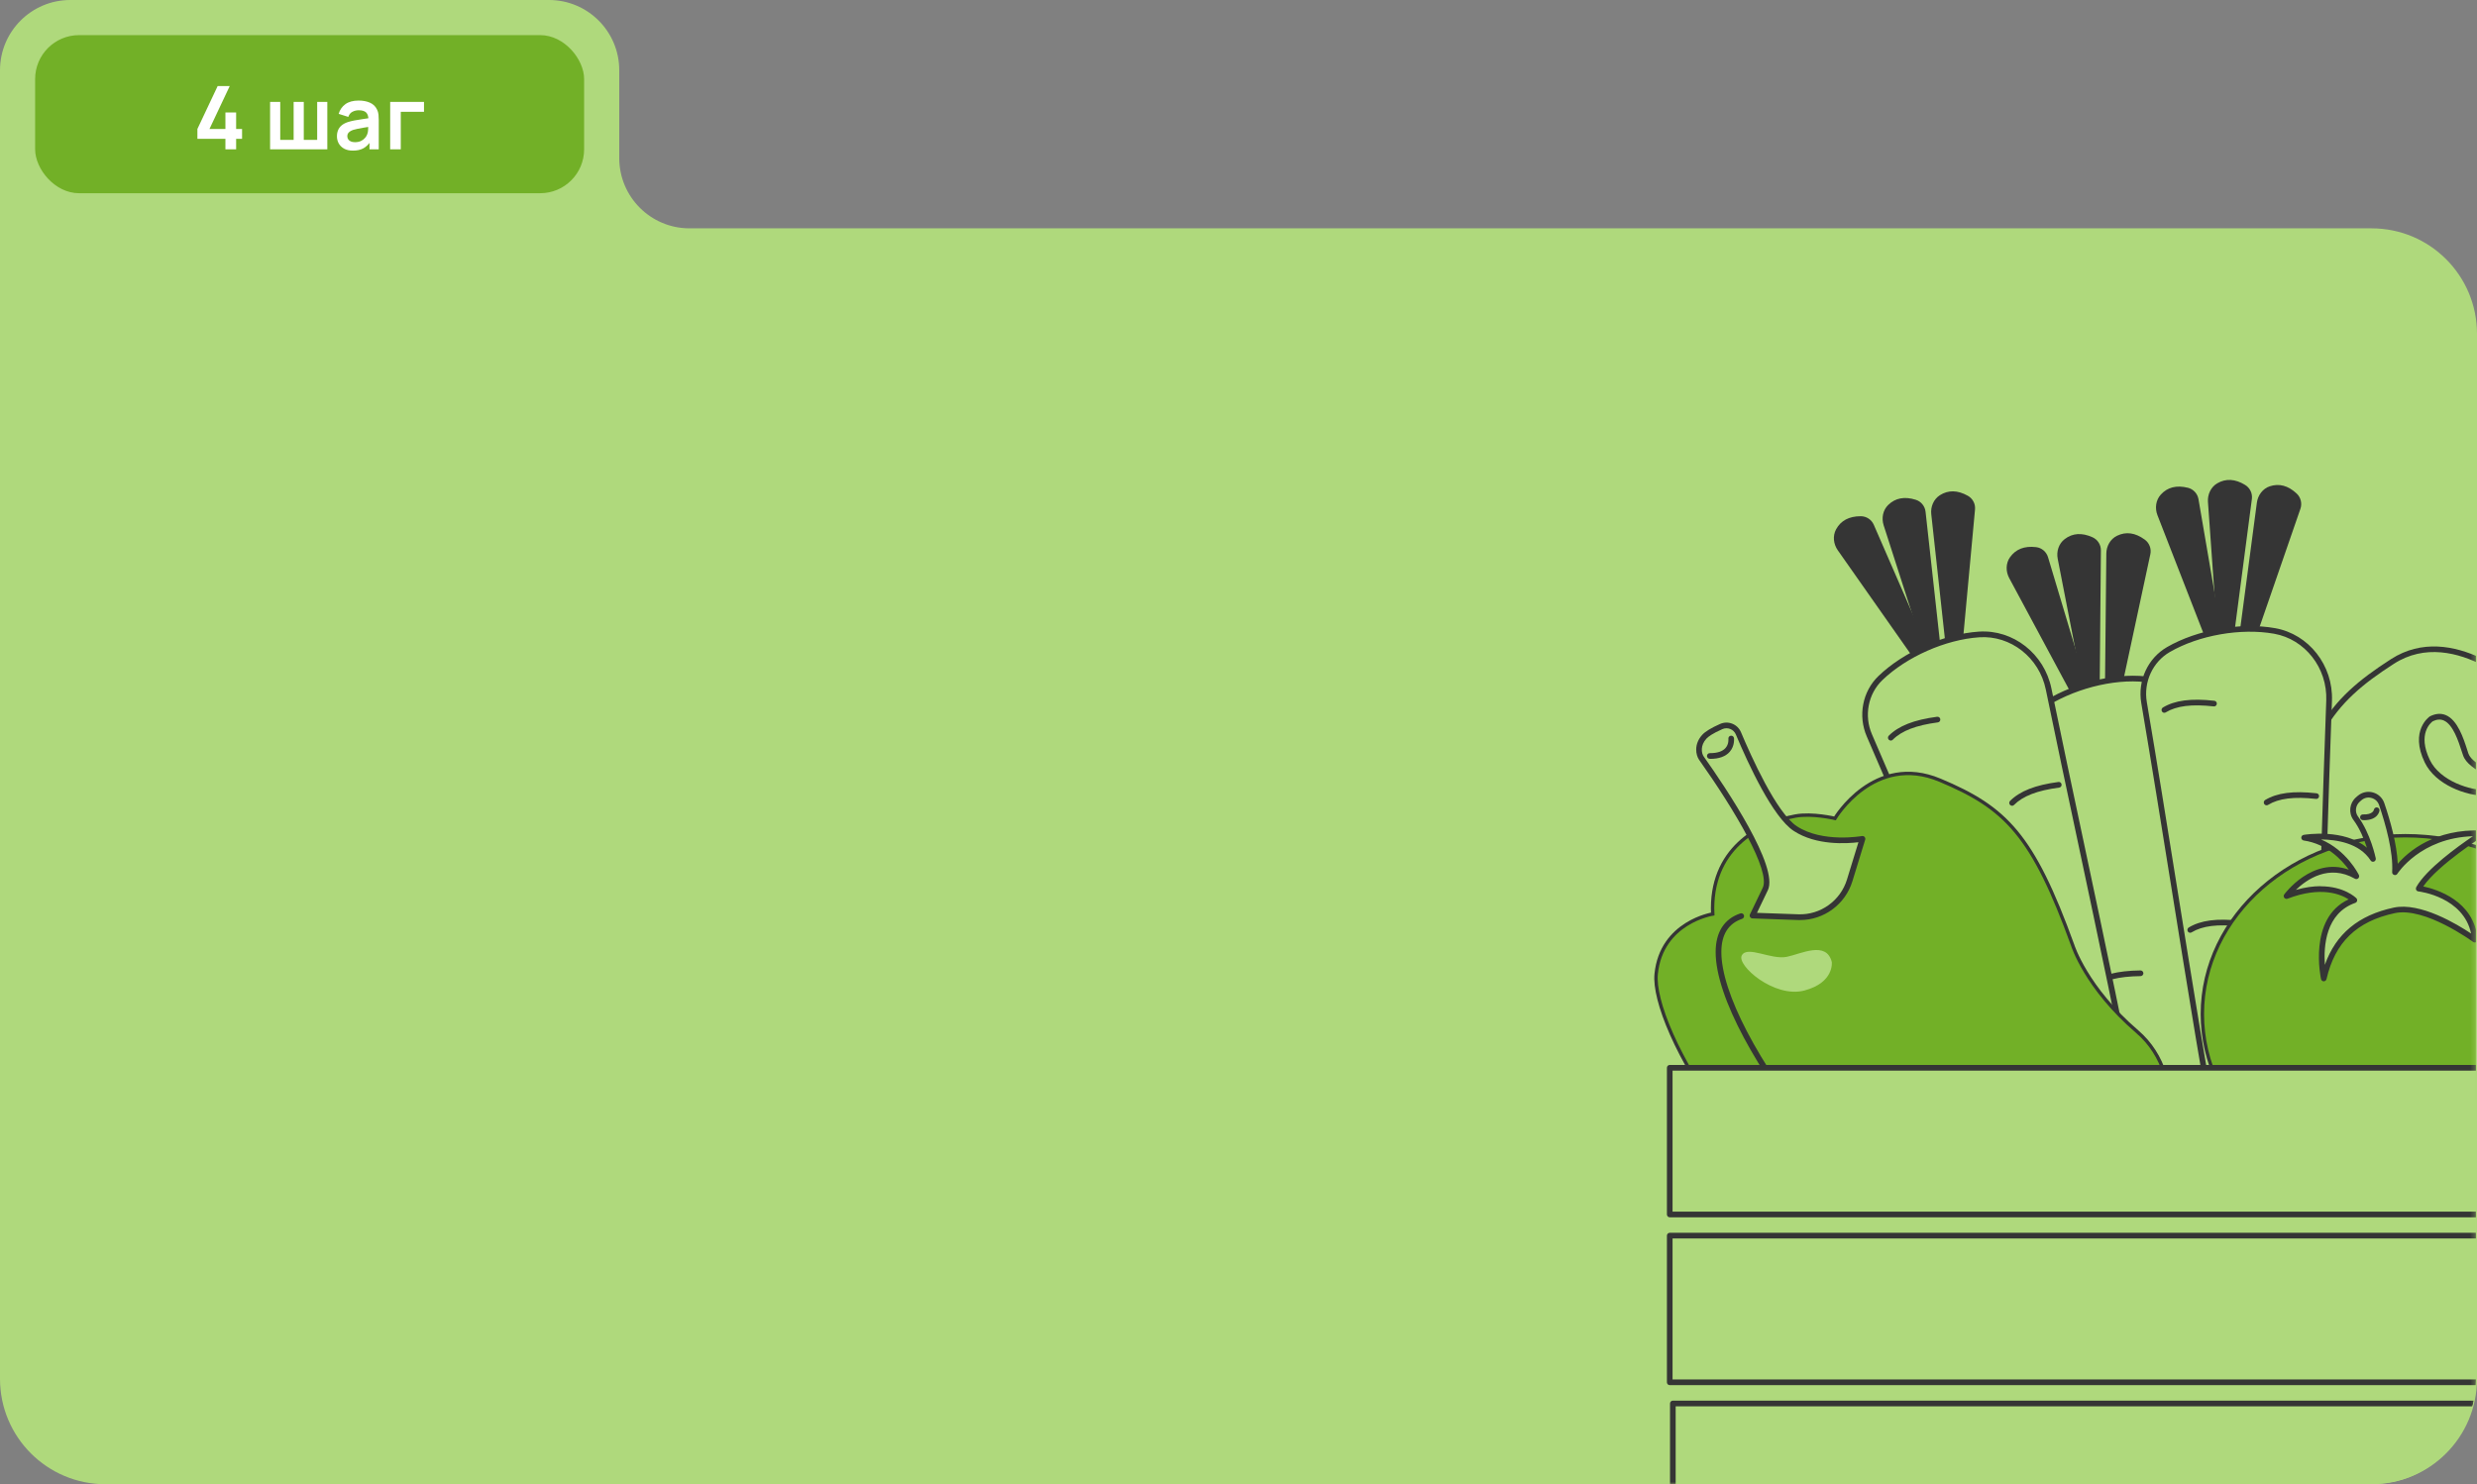 <?xml version="1.0" encoding="UTF-8"?> <svg xmlns="http://www.w3.org/2000/svg" width="564" height="338" viewBox="0 0 564 338" fill="none"><rect x="0" y="0" width="564" height="338" fill="#808080" stroke="none"/><g clip-path="url(#clip0_307_312)"><path fill-rule="evenodd" clip-rule="evenodd" d="M16 0C7.163 0 0 7.163 0 16V52V54V314C0 327.255 10.745 338 24 338H540C553.255 338 564 327.255 564 314V76C564 62.745 553.255 52 540 52H157C148.163 52 141 44.837 141 36V16C141 7.163 133.837 0 125 0H16Z" fill="#AFD97C"></path><rect x="8" y="8" width="125" height="36" rx="10" fill="#72B027"></rect><path d="M51.327 34V31.62H44.947V29.37L49.557 19.6H52.307L47.697 29.37H51.327V25.62H53.767V29.37H55.117V31.62H53.767V34H51.327ZM61.499 34V23.2H63.809V31.86H66.859V23.2H69.169V31.86H72.219V23.2H74.529V34H61.499ZM80.34 34.3C79.56 34.3 78.9 34.153 78.36 33.86C77.82 33.56 77.41 33.163 77.13 32.67C76.857 32.177 76.72 31.633 76.72 31.04C76.72 30.52 76.807 30.053 76.98 29.64C77.153 29.22 77.42 28.86 77.78 28.56C78.14 28.253 78.607 28.003 79.18 27.81C79.613 27.67 80.12 27.543 80.7 27.43C81.287 27.317 81.92 27.213 82.6 27.12C83.287 27.02 84.003 26.913 84.75 26.8L83.89 27.29C83.897 26.543 83.73 25.993 83.39 25.64C83.05 25.287 82.477 25.11 81.67 25.11C81.183 25.11 80.713 25.223 80.26 25.45C79.807 25.677 79.49 26.067 79.31 26.62L77.11 25.93C77.377 25.017 77.883 24.283 78.63 23.73C79.383 23.177 80.397 22.9 81.67 22.9C82.63 22.9 83.473 23.057 84.2 23.37C84.933 23.683 85.477 24.197 85.83 24.91C86.023 25.29 86.14 25.68 86.18 26.08C86.22 26.473 86.24 26.903 86.24 27.37V34H84.13V31.66L84.48 32.04C83.993 32.82 83.423 33.393 82.77 33.76C82.123 34.12 81.313 34.3 80.34 34.3ZM80.82 32.38C81.367 32.38 81.833 32.283 82.22 32.09C82.607 31.897 82.913 31.66 83.14 31.38C83.373 31.1 83.53 30.837 83.61 30.59C83.737 30.283 83.807 29.933 83.82 29.54C83.84 29.14 83.85 28.817 83.85 28.57L84.59 28.79C83.863 28.903 83.24 29.003 82.72 29.09C82.2 29.177 81.753 29.26 81.38 29.34C81.007 29.413 80.677 29.497 80.39 29.59C80.11 29.69 79.873 29.807 79.68 29.94C79.487 30.073 79.337 30.227 79.23 30.4C79.13 30.573 79.08 30.777 79.08 31.01C79.08 31.277 79.147 31.513 79.28 31.72C79.413 31.92 79.607 32.08 79.86 32.2C80.12 32.32 80.44 32.38 80.82 32.38ZM88.843 34V23.2H96.543V25.46H91.253V34H88.843Z" fill="white"></path><g clip-path="url(#clip1_307_312)"><mask id="mask0_307_312" style="mask-type:alpha" maskUnits="userSpaceOnUse" x="339" y="75" width="225" height="264"><rect width="224.772" height="263.081" rx="2.317" transform="matrix(-1 0 0 1 563.772 75)" fill="#D9D9D9"></rect></mask><g mask="url(#mask0_307_312)"><path d="M543.282 276.861C524.127 273.64 520.117 262.936 519.322 257.787C519.108 256.405 517.935 255.39 516.536 255.365C505.905 255.174 496.649 233.184 507.834 219.576C518.301 206.843 519.726 196.038 519.726 196.038C524.707 167.756 530.041 160.084 544.745 150.623C559.449 141.162 576.271 158.625 576.271 158.625C576.271 158.625 595.313 155.987 605.439 171.916C605.439 171.916 617.797 172.918 621.227 185.232C624.657 197.547 608.478 245.79 568.289 274.591C563.459 278.053 558.692 277.609 554.039 274.134C554.039 274.134 548.062 277.647 543.282 276.848V276.861Z" fill="#AFD97C"></path><path d="M561.555 277.633C559.058 277.633 556.524 276.733 553.989 274.919C552.577 275.68 547.482 278.229 543.182 277.507C523.32 274.158 519.436 262.668 518.692 257.887C518.528 256.822 517.62 256.036 516.536 256.023C511.996 255.947 507.444 252.092 504.657 245.991C501.466 239.016 500.256 227.818 507.356 219.181C517.57 206.753 519.083 196.087 519.108 195.973C524.178 167.197 529.6 159.639 544.418 150.102C558.453 141.072 574.443 155.936 576.524 157.977C579.096 157.724 596.297 156.671 605.83 171.332C607.848 171.611 618.668 173.614 621.858 185.079C625.44 197.939 608.592 246.524 568.68 275.135C566.347 276.809 563.976 277.633 561.58 277.633H561.555ZM554.027 273.499C554.165 273.499 554.292 273.537 554.405 273.626C559.071 277.088 563.485 277.24 567.911 274.07C585.238 261.654 600.37 243.671 610.534 223.443C619.261 206.068 622.199 191.167 620.597 185.409C617.331 173.665 605.503 172.562 605.376 172.562C605.175 172.549 604.998 172.435 604.885 172.27C595.086 156.874 576.536 159.246 576.347 159.271C576.145 159.309 575.944 159.233 575.792 159.081C575.628 158.916 559.159 142.112 545.073 151.167C530.622 160.463 525.313 167.882 520.344 196.151C520.294 196.569 518.793 207.248 508.314 219.98C501.593 228.148 502.765 238.788 505.792 245.421C508.377 251.077 512.501 254.628 516.536 254.704C518.251 254.729 519.676 255.985 519.941 257.672C520.811 263.265 525.023 273.119 543.371 276.213C547.873 276.974 553.636 273.613 553.686 273.588C553.787 273.524 553.901 273.499 554.014 273.499H554.027Z" fill="#353535"></path><path d="M554.04 274.804C553.813 274.804 553.586 274.677 553.473 274.462C553.309 274.145 553.422 273.751 553.725 273.587C564.545 267.651 577.899 251.583 588.58 231.659C599.135 211.977 604.532 193.588 602.691 183.67C601.834 179.041 599.4 176.429 595.478 175.909C589.652 175.148 584.053 175.452 578.832 176.834C578.492 176.923 578.139 176.72 578.05 176.378C577.962 176.036 578.164 175.68 578.504 175.592C583.876 174.171 589.652 173.854 595.642 174.64C600.119 175.224 602.994 178.268 603.952 183.442C605.856 193.651 600.396 212.357 589.715 232.281C578.757 252.724 565.528 268.59 554.343 274.741C554.242 274.791 554.141 274.817 554.04 274.817V274.804Z" fill="#353535"></path><path d="M553.573 163.709C553.573 163.709 549.349 166.486 552.678 173.372C556.007 180.246 568.201 182.06 569.122 179.435C570.043 176.809 562.539 175.173 561.417 171.8C560.295 168.439 558.428 161.299 553.561 163.709H553.573Z" fill="#AFD97C"></path><path d="M565.944 181.223C561.479 181.223 554.569 178.724 552.11 173.651C548.579 166.346 553.182 163.201 553.232 163.163C553.257 163.15 553.27 163.138 553.295 163.125C554.581 162.478 555.805 162.39 556.914 162.859C559.575 163.988 560.912 168.084 561.782 170.798C561.87 171.077 561.959 171.33 562.034 171.584C562.501 172.966 564.43 174.146 566.12 175.173C568.314 176.505 570.382 177.76 569.727 179.637C569.5 180.284 568.768 181.083 566.549 181.21C566.347 181.21 566.145 181.223 565.931 181.223H565.944ZM553.913 164.267C553.547 164.533 550.357 167.057 553.27 173.081C555.565 177.836 562.551 180.132 566.498 179.916C567.759 179.84 568.428 179.51 568.529 179.206C568.831 178.331 567.129 177.291 565.464 176.289C563.573 175.135 561.429 173.842 560.824 172.003C560.748 171.762 560.66 171.495 560.559 171.216C559.752 168.731 558.541 164.964 556.41 164.064C555.653 163.747 554.834 163.81 553.901 164.267H553.913Z" fill="#353535"></path><path d="M477.483 168.884L457.482 131.637C456.675 130.14 456.688 128.276 457.672 126.894C458.983 125.055 460.95 124.281 463.611 124.598C464.885 124.75 465.944 125.651 466.322 126.881L478.933 168.96L477.483 168.884Z" fill="#353535"></path><path d="M476.625 168.795L468.529 127.248C468.201 125.574 468.769 123.799 470.118 122.771C471.909 121.402 474.015 121.25 476.461 122.353C477.634 122.886 478.378 124.052 478.365 125.346L477.974 169.289L476.613 168.795H476.625Z" fill="#353535"></path><path d="M479.172 168.389L479.601 126.056C479.613 124.357 480.521 122.733 482.06 121.998C484.09 121.021 486.183 121.3 488.352 122.886C489.386 123.634 489.891 124.94 489.626 126.196L480.408 169.163L479.172 168.402V168.389Z" fill="#353535"></path><path d="M463.661 161.719C469.626 157.217 479.033 154.135 487.142 154.567C494.733 154.973 500.748 161.174 501.379 168.796C505.944 223.278 513.712 293.855 509.487 304.33C506.978 306.486 504.292 307.082 501.391 305.839C495.187 301.781 475.174 226.614 459.613 174.389C458.226 169.722 459.79 164.636 463.661 161.719Z" fill="#AFD97C"></path><path d="M504.33 307.12C503.283 307.12 502.211 306.891 501.127 306.435C501.089 306.422 501.064 306.397 501.026 306.384C496.133 303.188 483.876 260.602 470.9 215.517C466.902 201.655 462.779 187.312 458.983 174.579C457.507 169.633 459.222 164.255 463.27 161.212C469.601 156.431 479.21 153.514 487.167 153.919C494.96 154.338 501.341 160.704 502.022 168.732C502.981 180.235 504.116 192.676 505.2 204.699C509.45 251.737 513.473 296.162 510.08 304.571C510.042 304.672 509.979 304.748 509.904 304.824C508.126 306.359 506.259 307.132 504.33 307.132V307.12ZM501.694 305.268C504.242 306.333 506.612 305.89 508.945 303.936C512.111 295.427 507.949 249.365 503.914 204.813C502.829 192.79 501.694 180.349 500.736 168.846C500.118 161.453 494.254 155.594 487.104 155.213C479.412 154.795 470.156 157.635 464.04 162.239C460.433 164.966 458.895 169.772 460.219 174.198C464.014 186.944 468.151 201.275 472.136 215.149C483.863 255.897 497.167 302.06 501.694 305.268Z" fill="#353535"></path><path d="M476.323 225.129C476.134 225.129 475.944 225.041 475.818 224.876C475.604 224.597 475.654 224.191 475.932 223.963C478.429 222.01 482.06 221.059 487.382 220.995C487.723 220.995 488.025 221.274 488.038 221.629C488.038 221.984 487.76 222.276 487.407 222.289C482.388 222.352 478.996 223.202 476.739 224.977C476.625 225.066 476.487 225.117 476.348 225.117L476.323 225.129Z" fill="#353535"></path><path d="M442.727 159.879L418.44 125.294C417.469 123.899 417.254 122.048 418.061 120.551C419.133 118.573 421 117.558 423.686 117.558C424.959 117.558 426.132 118.319 426.649 119.499L444.178 159.765L442.74 159.866L442.727 159.879Z" fill="#353535"></path><path d="M441.858 159.893L428.894 119.614C428.377 117.991 428.718 116.165 429.941 114.985C431.555 113.413 433.636 113.007 436.196 113.806C437.419 114.186 438.302 115.264 438.44 116.545L443.27 160.222L441.858 159.893Z" fill="#353535"></path><path d="M444.342 159.181L439.739 117.102C439.55 115.415 440.268 113.691 441.693 112.778C443.585 111.573 445.704 111.585 448.049 112.892C449.171 113.513 449.827 114.743 449.701 116.024L445.653 159.79L444.342 159.181Z" fill="#353535"></path><path d="M428.151 154.426C433.536 149.239 442.502 145.041 450.61 144.496C458.189 143.989 464.898 149.429 466.436 156.912C477.433 210.456 493.536 279.599 490.598 290.505C488.366 292.953 485.768 293.854 482.742 292.978C476.108 289.694 447.294 217.469 425.641 167.489C423.712 163.025 424.658 157.787 428.164 154.426H428.151Z" fill="#AFD97C"></path><path d="M484.936 293.942C484.166 293.942 483.372 293.828 482.565 293.587C482.527 293.587 482.489 293.561 482.464 293.549C477.231 290.962 459.992 250.163 441.757 206.955C436.146 193.664 430.345 179.93 425.061 167.729C423.006 162.986 424.078 157.444 427.722 153.944C433.447 148.44 442.628 144.369 450.585 143.836C458.391 143.316 465.465 148.871 467.092 156.759C469.412 168.072 472.01 180.272 474.519 192.079C484.33 238.267 493.612 281.894 491.241 290.645C491.216 290.746 491.165 290.835 491.089 290.911C489.261 292.915 487.205 293.929 484.948 293.929L484.936 293.942ZM482.981 292.357C485.629 293.105 487.937 292.382 490.018 290.163C492.149 281.336 482.54 236.099 473.246 192.358C470.736 180.551 468.138 168.338 465.818 157.026C464.33 149.759 457.823 144.635 450.66 145.13C442.981 145.65 434.128 149.568 428.605 154.882C425.351 158.015 424.393 162.974 426.234 167.222C431.518 179.422 437.319 193.157 442.943 206.461C459.437 245.496 478.113 289.731 482.994 292.369L482.981 292.357Z" fill="#353535"></path><path d="M430.521 168.642C430.357 168.642 430.193 168.578 430.067 168.452C429.815 168.198 429.815 167.792 430.067 167.539C432.312 165.294 435.805 163.924 441.076 163.227C441.429 163.189 441.757 163.43 441.795 163.785C441.845 164.14 441.593 164.469 441.24 164.507C436.259 165.167 432.993 166.423 430.962 168.464C430.836 168.591 430.672 168.655 430.508 168.655L430.521 168.642Z" fill="#353535"></path><path d="M458.137 183.493C457.973 183.493 457.809 183.429 457.683 183.303C457.431 183.049 457.431 182.643 457.683 182.389C459.928 180.145 463.421 178.775 468.692 178.078C469.045 178.027 469.373 178.28 469.411 178.636C469.461 178.991 469.209 179.32 468.856 179.358C463.875 180.018 460.609 181.273 458.579 183.315C458.453 183.442 458.289 183.505 458.125 183.505L458.137 183.493Z" fill="#353535"></path><path d="M470.961 247.436C470.798 247.436 470.634 247.373 470.508 247.246C470.255 246.992 470.255 246.586 470.508 246.333C472.752 244.088 476.245 242.718 481.516 242.021C481.87 241.97 482.197 242.224 482.235 242.579C482.286 242.934 482.033 243.264 481.68 243.302C476.699 243.961 473.433 245.217 471.403 247.259C471.277 247.385 471.113 247.449 470.949 247.449L470.961 247.436Z" fill="#353535"></path><path d="M474.43 277.265C474.266 277.265 474.102 277.202 473.976 277.075C473.724 276.821 473.724 276.415 473.976 276.162C476.221 273.917 479.714 272.547 484.985 271.85C485.338 271.799 485.666 272.053 485.704 272.408C485.754 272.763 485.502 273.093 485.149 273.131C480.168 273.79 476.902 275.046 474.872 277.087C474.746 277.214 474.582 277.278 474.418 277.278L474.43 277.265Z" fill="#353535"></path><path d="M448.174 215.857C448.01 215.857 447.847 215.793 447.72 215.666C447.468 215.413 447.468 215.007 447.72 214.753C449.965 212.508 453.458 211.139 458.729 210.441C459.082 210.391 459.41 210.644 459.448 210.999C459.499 211.354 459.246 211.684 458.893 211.722C453.912 212.382 450.646 213.637 448.616 215.679C448.49 215.806 448.326 215.869 448.162 215.869L448.174 215.857Z" fill="#353535"></path><path d="M506.586 156.735L491.239 117.319C490.621 115.733 490.861 113.882 492.008 112.626C493.521 110.965 495.577 110.432 498.175 111.079C499.41 111.383 500.369 112.411 500.583 113.679L508.011 156.988L506.586 156.747V156.735Z" fill="#353535"></path><path d="M505.742 156.543L502.741 114.312C502.615 112.613 503.396 110.913 504.859 110.063C506.801 108.935 508.92 109.036 511.202 110.431C512.299 111.091 512.905 112.359 512.741 113.627L507.028 157.203L505.742 156.543Z" fill="#353535"></path><path d="M508.327 156.442L513.876 114.476C514.103 112.79 515.2 111.28 516.801 110.748C518.932 110.038 520.975 110.558 522.943 112.396C523.876 113.272 524.216 114.629 523.8 115.846L509.449 157.355L508.314 156.442H508.327Z" fill="#353535"></path><path d="M493.736 147.919C500.192 144.177 509.902 142.262 517.91 143.683C525.388 145.014 530.609 151.913 530.331 159.548C528.263 214.183 527.443 285.19 521.983 295.069C519.234 296.908 516.498 297.162 513.761 295.577C508.099 290.796 497.317 213.726 488.187 159.992C487.367 155.198 489.549 150.341 493.748 147.919H493.736Z" fill="#AFD97C"></path><path d="M517.393 297.277C516.057 297.277 514.732 296.897 513.434 296.149C513.396 296.136 513.37 296.111 513.345 296.085C508.881 292.306 501.857 248.54 494.43 202.199C492.147 187.945 489.776 173.208 487.557 160.107C486.687 155.009 489.045 149.886 493.421 147.362C500.281 143.392 510.18 141.655 518.024 143.05C525.703 144.407 531.277 151.522 530.975 159.575C530.533 171.115 530.155 183.582 529.777 195.655C528.314 242.871 526.927 287.461 522.551 295.388C522.5 295.476 522.425 295.553 522.349 295.616C520.697 296.719 519.045 297.277 517.418 297.277H517.393ZM514.127 295.058C516.523 296.428 518.932 296.275 521.479 294.627C525.653 286.561 527.091 240.335 528.478 195.617C528.856 183.557 529.234 171.077 529.676 159.524C529.953 152.105 524.846 145.574 517.797 144.318C510.218 142.974 500.684 144.648 494.064 148.478C490.155 150.735 488.049 155.326 488.818 159.879C491.05 172.992 493.408 187.729 495.691 201.984C502.412 243.86 510.016 291.317 514.127 295.045V295.058Z" fill="#353535"></path><path d="M492.816 162.326C492.602 162.326 492.387 162.212 492.261 162.009C492.085 161.704 492.173 161.311 492.476 161.121C495.187 159.485 498.907 158.99 504.191 159.586C504.544 159.624 504.796 159.941 504.758 160.297C504.72 160.652 504.405 160.918 504.052 160.867C499.058 160.309 495.59 160.74 493.131 162.224C493.03 162.288 492.917 162.313 492.803 162.313L492.816 162.326Z" fill="#353535"></path><path d="M516.094 183.392C515.88 183.392 515.666 183.278 515.539 183.075C515.363 182.77 515.451 182.377 515.754 182.187C518.465 180.551 522.185 180.056 527.469 180.652C527.822 180.691 528.074 181.008 528.036 181.363C527.999 181.718 527.683 181.984 527.33 181.933C522.336 181.375 518.869 181.807 516.41 183.303C516.309 183.366 516.195 183.392 516.082 183.392H516.094Z" fill="#353535"></path><path d="M513.32 248.566C513.106 248.566 512.891 248.452 512.765 248.249C512.588 247.944 512.677 247.551 512.979 247.361C515.691 245.725 519.411 245.23 524.695 245.827C525.048 245.865 525.3 246.182 525.262 246.537C525.224 246.892 524.909 247.158 524.556 247.107C519.562 246.549 516.094 246.993 513.635 248.477C513.534 248.541 513.421 248.566 513.307 248.566H513.32Z" fill="#353535"></path><path d="M509.576 278.369C509.361 278.369 509.147 278.255 509.021 278.052C508.844 277.748 508.933 277.355 509.235 277.164C511.947 275.528 515.667 275.034 520.95 275.63C521.303 275.668 521.556 275.985 521.518 276.34C521.48 276.695 521.165 276.961 520.812 276.911C515.818 276.353 512.35 276.784 509.891 278.268C509.79 278.331 509.677 278.356 509.563 278.356L509.576 278.369Z" fill="#353535"></path><path d="M498.705 212.422C498.49 212.422 498.276 212.307 498.15 212.105C497.973 211.8 498.062 211.407 498.364 211.217C501.075 209.581 504.796 209.086 510.079 209.682C510.432 209.72 510.685 210.037 510.647 210.392C510.609 210.748 510.294 211.001 509.941 210.963C504.947 210.405 501.479 210.836 499.02 212.32C498.919 212.384 498.806 212.409 498.692 212.409L498.705 212.422Z" fill="#353535"></path><path d="M463.282 293.232C480.344 287.17 482.298 276.695 482.21 271.837C482.185 270.531 483.093 269.415 484.379 269.174C494.102 267.284 499.07 245.598 486.624 234.932C474.972 224.939 471.945 215.275 471.945 215.275C462.84 190.139 456.712 183.963 441.718 177.673C426.712 171.382 417.809 186.372 417.809 186.372C417.809 186.372 412.651 185.13 408.792 185.84C400.343 187.387 389.296 193.436 389.977 208.148C389.977 208.148 378.275 209.974 377.102 221.819C375.929 233.677 398.502 275.312 439.99 295.223C444.971 297.62 449.284 296.428 452.992 292.497C452.992 292.497 459.032 294.754 463.294 293.245L463.282 293.232Z" fill="#72B027" stroke="#353535" stroke-width="0.772" stroke-miterlimit="10"></path><path d="M452.978 293.131C452.915 293.131 452.839 293.131 452.776 293.093C429.497 285.192 390.594 237.406 390.645 216.785C390.645 212.27 392.599 209.239 396.269 208.009C396.609 207.894 396.975 208.085 397.089 208.414C397.202 208.757 397.013 209.125 396.685 209.239C393.545 210.291 391.943 212.828 391.943 216.785C391.918 225.967 400.292 242.022 413.785 258.699C427.391 275.516 442.499 288.223 453.205 291.863C453.545 291.977 453.722 292.345 453.609 292.687C453.52 292.954 453.268 293.131 453.003 293.131H452.978Z" fill="#353535"></path><path d="M417.089 219.079C417.089 219.079 417.695 223.771 410.835 225.572C403.974 227.373 395.311 219.789 396.61 217.545C397.896 215.287 403.281 218.623 406.824 217.9C410.053 217.253 415.853 214.158 417.089 219.079Z" fill="#AFD97C"></path><path d="M424.065 191.014C424.065 191.014 414.909 192.701 408.768 188.693C404.001 185.574 398.201 172.663 395.817 167.007C395.174 165.472 393.409 164.788 391.908 165.46C390.445 166.107 388.818 166.956 388.062 167.781C386.385 169.607 386.738 171.725 387.393 172.651C391.378 178.281 404.405 197.33 401.946 202.454L399.045 208.49L409.462 208.858C414.796 209.048 419.588 205.611 421.152 200.488L424.052 191.014H424.065Z" fill="#AFD97C"></path><path d="M409.878 209.517C409.726 209.517 409.588 209.517 409.436 209.517L399.02 209.149C398.806 209.149 398.604 209.023 398.49 208.832C398.377 208.642 398.364 208.414 398.465 208.211L401.366 202.174C403.194 198.357 395.086 184.622 386.876 173.031C386.119 171.965 385.64 169.467 387.595 167.336C388.288 166.576 389.65 165.751 391.655 164.863C392.551 164.47 393.534 164.445 394.442 164.813C395.338 165.168 396.044 165.865 396.422 166.766C398.705 172.194 404.493 185.129 409.134 188.161C414.997 191.991 423.875 190.405 423.963 190.393C424.19 190.355 424.417 190.431 424.556 190.595C424.707 190.76 424.758 191.001 424.695 191.217L421.782 200.69C420.168 205.941 415.313 209.517 409.89 209.517H409.878ZM400.054 207.881L409.487 208.211C414.518 208.389 419.058 205.129 420.546 200.297L423.156 191.8C420.533 192.117 413.547 192.587 408.427 189.226C403.673 186.119 398.125 174.121 395.237 167.248C394.997 166.677 394.543 166.233 393.963 166.005C393.383 165.777 392.74 165.789 392.173 166.043C389.877 167.057 388.932 167.78 388.541 168.212C387.103 169.771 387.406 171.534 387.923 172.27C393.156 179.663 405.073 197.444 402.526 202.732L400.054 207.881Z" fill="#353535"></path><path d="M389.398 172.803C389.398 172.803 389.335 172.803 389.31 172.803C388.957 172.803 388.667 172.511 388.667 172.156C388.667 171.801 388.957 171.509 389.31 171.509C389.335 171.509 389.373 171.509 389.398 171.509C391.038 171.509 392.211 171.116 392.891 170.343C393.686 169.442 393.547 168.275 393.547 168.263C393.497 167.908 393.749 167.578 394.102 167.54C394.455 167.489 394.783 167.743 394.821 168.098C394.821 168.174 395.035 169.848 393.85 171.205C392.917 172.27 391.416 172.816 389.398 172.816V172.803Z" fill="#353535"></path><path d="M547.697 271.558C573.229 271.558 593.927 253.371 593.927 230.937C593.927 208.503 573.229 190.316 547.697 190.316C522.165 190.316 501.467 208.503 501.467 230.937C501.467 253.371 522.165 271.558 547.697 271.558Z" fill="#72B027" stroke="#353535" stroke-width="0.772" stroke-miterlimit="10"></path><path d="M542.299 183.138C543.75 187.399 545.603 193.905 545.313 198.635C545.313 198.635 551.177 189.174 565.213 189.796C565.213 189.796 553.649 197.088 550.711 202.364C550.711 202.364 562.59 203.759 563.51 213.993C563.51 213.993 552.4 205.775 545.162 207.322C537.911 208.87 531.442 212.75 529.122 222.833C529.122 222.833 525.881 208.565 536.057 205.002C536.057 205.002 531.127 200.043 520.635 204.076C520.635 204.076 527.571 194.463 536.524 199.574C536.524 199.574 532.816 191.99 524.645 190.798C524.645 190.798 536.02 188.883 540.307 195.629C540.307 195.629 539.159 190.1 536.385 186.371C535.402 185.04 535.629 183.176 536.877 182.085L537.243 181.768C538.945 180.297 541.568 181.02 542.299 183.15V183.138Z" fill="#AFD97C"></path><path d="M529.122 223.48C528.819 223.48 528.567 223.277 528.491 222.973C528.453 222.833 525.465 209.111 534.771 204.812C533.031 203.683 528.529 201.718 520.862 204.66C520.597 204.761 520.294 204.673 520.118 204.444C519.941 204.216 519.941 203.899 520.118 203.671C520.181 203.582 526.473 195.047 534.822 198.053C533.207 195.82 529.84 192.181 524.544 191.407C524.229 191.356 524.002 191.09 523.989 190.773C523.989 190.456 524.216 190.177 524.531 190.126C524.96 190.05 533.762 188.642 538.933 193.056C538.327 191.191 537.318 188.68 535.868 186.727C534.695 185.142 534.948 182.872 536.461 181.566L536.827 181.249C537.785 180.424 539.084 180.12 540.307 180.462C541.53 180.792 542.501 181.718 542.905 182.923C544.254 186.88 545.767 192.257 545.957 196.708C548.34 193.956 554.393 188.655 565.225 189.137C565.503 189.137 565.742 189.34 565.818 189.619C565.894 189.898 565.78 190.177 565.541 190.329C565.427 190.393 555.2 196.886 551.757 201.87C554.708 202.491 563.346 205.053 564.141 213.918C564.166 214.172 564.04 214.412 563.813 214.539C563.599 214.666 563.321 214.653 563.119 214.501C563.006 214.425 552.161 206.473 545.288 207.945C536.612 209.796 531.669 214.577 529.74 222.96C529.676 223.252 529.412 223.468 529.109 223.468L529.122 223.48ZM528.39 201.832C533.737 201.832 536.373 204.394 536.524 204.546C536.675 204.698 536.751 204.926 536.7 205.142C536.65 205.357 536.499 205.535 536.284 205.611C529.538 207.97 529.059 215.478 529.361 219.714C531.858 212.675 537.003 208.414 545.036 206.689C551.102 205.395 559.513 210.494 562.665 212.599C560.9 204.317 551.089 203.049 550.648 202.999C550.433 202.973 550.244 202.846 550.156 202.656C550.055 202.466 550.068 202.238 550.156 202.047C552.451 197.913 559.677 192.726 563.082 190.431C551.114 190.798 545.919 198.902 545.868 198.978C545.717 199.232 545.414 199.346 545.124 199.245C544.847 199.156 544.658 198.89 544.683 198.585C544.96 194.045 543.22 187.793 541.707 183.341C541.429 182.53 540.799 181.934 539.979 181.718C539.16 181.49 538.327 181.68 537.684 182.238L537.318 182.555C536.322 183.417 536.146 184.914 536.915 185.954C539.74 189.758 540.9 195.237 540.95 195.465C541.013 195.77 540.849 196.074 540.559 196.201C540.269 196.315 539.941 196.214 539.777 195.947C537.255 192.003 532.047 191.204 528.478 191.166C534.292 193.626 536.978 198.991 537.104 199.257C537.23 199.511 537.167 199.815 536.965 200.018C536.764 200.208 536.448 200.247 536.209 200.107C530.282 196.721 525.212 200.272 522.753 202.656C524.885 202.047 526.763 201.806 528.39 201.806V201.832Z" fill="#353535"></path><path d="M538.277 186.765C538.188 186.765 538.1 186.765 537.999 186.765C537.646 186.765 537.369 186.448 537.381 186.093C537.381 185.738 537.709 185.434 538.05 185.472C540.294 185.548 540.521 184.457 540.521 184.406C540.584 184.064 540.912 183.823 541.253 183.874C541.593 183.925 541.833 184.229 541.795 184.584C541.795 184.673 541.492 186.778 538.277 186.778V186.765Z" fill="#353535"></path><path d="M609.134 250.277H383.092V346.002H609.134V250.277Z" fill="#AFD97C"></path><path d="M615.377 319.623H380.898V353.027H615.377V319.623Z" fill="#AFD97C"></path><path d="M615.389 353.661H380.898C380.545 353.661 380.255 353.37 380.255 353.014V319.61C380.255 319.255 380.545 318.963 380.898 318.963H615.377C615.73 318.963 616.02 319.255 616.02 319.61V353.014C616.02 353.37 615.73 353.661 615.377 353.661H615.389ZM381.554 352.368H614.746V320.256H381.541V352.368H381.554Z" fill="#353535"></path><path d="M614.67 281.387H380.191V314.792H614.67V281.387Z" fill="#AFD97C"></path><path d="M614.67 315.438H380.191C379.838 315.438 379.548 315.146 379.548 314.791V281.387C379.548 281.031 379.838 280.74 380.191 280.74H614.67C615.023 280.74 615.313 281.031 615.313 281.387V314.791C615.313 315.146 615.023 315.438 614.67 315.438ZM380.834 314.144H614.026V282.033H380.834V314.144Z" fill="#353535"></path><path d="M614.67 243.163H380.191V276.567H614.67V243.163Z" fill="#AFD97C"></path><path d="M614.67 277.214H380.191C379.838 277.214 379.548 276.923 379.548 276.568V243.163C379.548 242.808 379.838 242.516 380.191 242.516H614.67C615.023 242.516 615.313 242.808 615.313 243.163V276.568C615.313 276.923 615.023 277.214 614.67 277.214ZM380.834 275.921H614.026V243.81H380.834V275.921Z" fill="#353535"></path></g></g></g><defs><clipPath id="clip0_307_312"><path d="M0 0H564V314C564 327.255 553.255 338 540 338H0V0Z" fill="white"></path></clipPath><clipPath id="clip1_307_312"><rect x="339" y="75" width="224.772" height="263.081" rx="24" fill="white"></rect></clipPath></defs></svg> 
